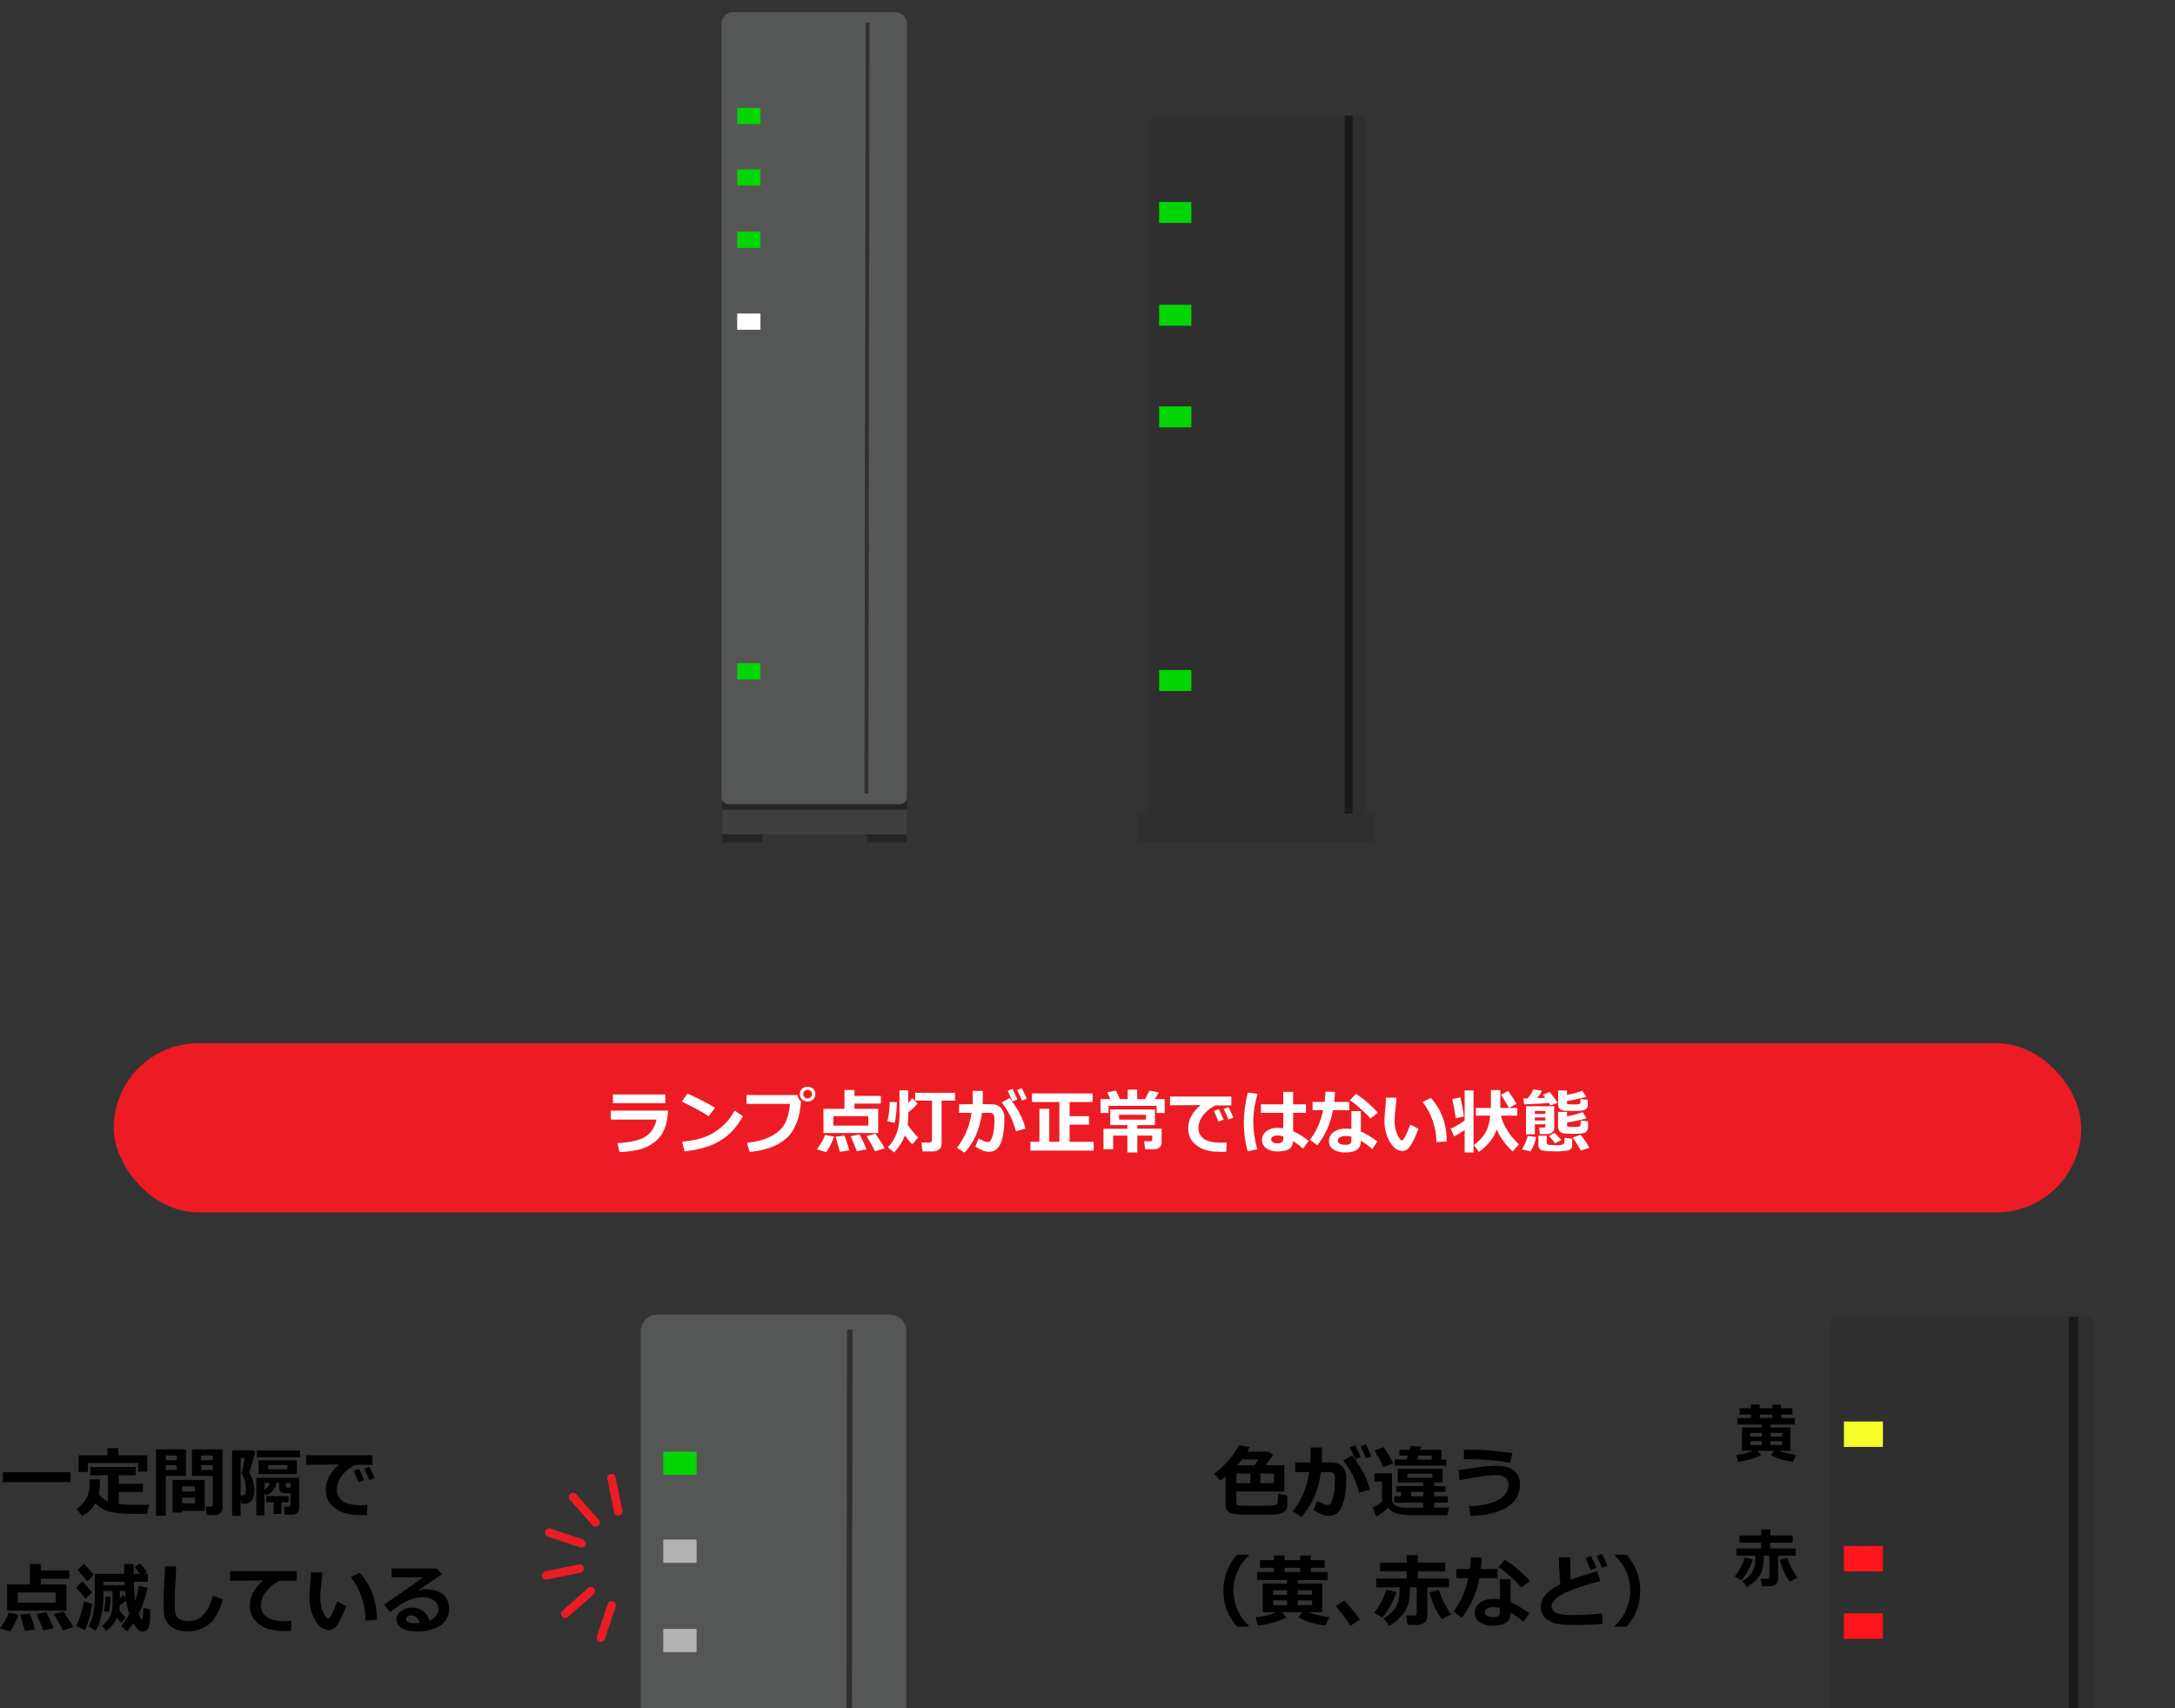<?xml version="1.0" encoding="UTF-8"?><svg id="_レイヤー_2" xmlns="http://www.w3.org/2000/svg" width="740.67" height="581.6" xmlns:xlink="http://www.w3.org/1999/xlink" viewBox="0 0 740.67 581.6"><rect x="0" y="0" width="740.67" height="581.6" fill="#333333" stroke="none"/><defs><style>.cls-1,.cls-2,.cls-3{fill:none;}.cls-2{stroke:#ed1c24;stroke-linecap:round;stroke-linejoin:round;stroke-width:2.85px;}.cls-4{clip-path:url(#clippath);}.cls-5{fill:#f6ff2a;}.cls-6{fill:#fff;}.cls-7{fill:#ed1c24;}.cls-8{fill:#ff151b;}.cls-9,.cls-10{fill:#b3b3b3;}.cls-11{fill:#252525;}.cls-12,.cls-13{fill:#04d504;}.cls-14{fill:#3f3f3f;}.cls-15{fill:#1a1a1a;}.cls-16,.cls-17{fill:#555656;}.cls-18,.cls-19{fill:#2f2f2f;}.cls-20{clip-path:url(#clippath-1);}.cls-21{clip-path:url(#clippath-2);}.cls-19,.cls-17,.cls-13,.cls-10{fill-rule:evenodd;}.cls-3{stroke:#2f2f2f;stroke-miterlimit:10;stroke-width:1.87px;}</style><clipPath id="clippath"><rect class="cls-1" x="160.93" width="378.1" height="295.23"/></clipPath><clipPath id="clippath-1"><rect class="cls-1" x="151.79" y="436.31" width="197.65" height="145.29"/></clipPath><clipPath id="clippath-2"><rect class="cls-1" x="576.43" y="438.55" width="164.24" height="143.05"/></clipPath></defs><g id="_レイヤー_1-2"><g><g class="cls-4"><g><g><rect class="cls-11" x="245.92" y="277.55" width="13.62" height="9.28" rx=".17" ry=".17"/><rect class="cls-11" x="295.22" y="277.55" width="13.62" height="9.28" rx=".17" ry=".17"/><rect class="cls-14" x="245.92" y="274.83" width="62.92" height="9.28" rx=".36" ry=".36"/><path class="cls-11" d="m246.54,270.09h61.73c.31,0,.57.26.57.57v4.74c0,.19-.16.35-.35.35h-62.17c-.19,0-.35-.16-.35-.35v-4.74c0-.31.26-.57.57-.57Z"/><g><path class="cls-17" d="m306.44,273.81h-58.32c-1.33,0-2.41-1.08-2.41-2.41V8.08c0-2.17,1.76-3.94,3.94-3.94h55.26c2.17,0,3.94,1.76,3.94,3.94v263.33c0,1.33-1.08,2.41-2.41,2.41Z"/><rect class="cls-18" x="164.04" y="138.26" width="262.36" height="1.31" transform="translate(155.87 433.92) rotate(-89.91)"/></g></g><rect class="cls-12" x="251.04" y="36.73" width="7.92" height="5.52"/><polyline class="cls-13" points="251.04 63.17 251.04 57.65 258.96 57.65 258.96 63.17"/><rect class="cls-12" x="251.04" y="78.88" width="7.92" height="5.52"/><rect class="cls-6" x="251.04" y="106.76" width="7.92" height="5.52"/><rect class="cls-12" x="251.04" y="225.84" width="7.92" height="5.52"/></g><g><path class="cls-19" d="m393.65,279.65h65.52s0-240.32,0-240.32h-65.52c-1.62,0-2.94,1.32-2.94,2.95v234.42c0,1.63,1.32,2.95,2.94,2.95Z"/><rect class="cls-15" x="457.89" y="39.33" width="3.68" height="244.42" transform="translate(919.46 323.08) rotate(-180)"/><rect class="cls-18" x="387.37" y="277.03" width="80.41" height="9.8" transform="translate(855.15 563.86) rotate(-180)"/><path class="cls-18" d="m462.24,39.33h2.76v244.42h-2.76c-.9,0-1.63-.73-1.63-1.63V40.96c0-.9.73-1.63,1.63-1.63Z" transform="translate(925.61 323.08) rotate(-180)"/><rect class="cls-12" x="394.73" y="68.77" width="10.97" height="7.14"/><rect class="cls-12" x="394.73" y="103.77" width="10.97" height="7.14"/><rect class="cls-12" x="394.73" y="138.38" width="10.97" height="7.14"/><rect class="cls-12" x="394.73" y="228.14" width="10.97" height="7.14"/></g></g><g><rect class="cls-7" x="38.76" y="355.23" width="669.96" height="57.58" rx="28.79" ry="28.79"/><g><path class="cls-6" d="m227.46,378.14c-.02,2.15-.39,4.17-1.11,6.06s-1.88,3.46-3.5,4.72-3.45,2.11-5.5,2.57-4.19.73-6.4.8l-.69-3.05c4.36-.23,7.53-.97,9.5-2.21s3.25-3.18,3.82-5.81h-15.57v-3.07h19.45Zm-.9-2.52h-17.84v-2.95h17.84v2.95Z"/><path class="cls-6" d="m243.5,377.18l-2.14,2.91c-1.16-.74-2.18-1.37-3.08-1.88s-2.92-1.55-6.06-3.14l1.85-2.68c2.45.98,5.6,2.57,9.43,4.79Zm9.5,2.86c-1.98,3.66-4.57,6.46-7.77,8.38-3.2,1.92-7.24,3.12-12.13,3.6l-.8-3.28c2.67-.24,4.9-.65,6.68-1.22s3.34-1.32,4.68-2.24,2.48-1.87,3.42-2.82,1.97-2.38,3.1-4.28l2.81,1.88Z"/><path class="cls-6" d="m272.77,374.98v.02c0,.45-.15,1.65-.45,3.59s-1,3.92-2.1,5.95-2.87,3.71-5.3,5.05-5.63,2.23-9.63,2.65l-.94-3.11c3.28-.34,6.02-1.08,8.23-2.24s3.77-2.6,4.69-4.31,1.51-3.94,1.76-6.69l-14.81-.02v-3.02l17.38.02c.13.94.52,1.64,1.17,2.11Zm4.88-2.44c0,.73-.25,1.33-.75,1.8s-1.13.71-1.89.71-1.39-.24-1.89-.71-.75-1.07-.75-1.8.25-1.33.75-1.8,1.13-.71,1.89-.71,1.39.24,1.89.71.75,1.07.75,1.8Zm-1.58-1.05c-.29-.29-.64-.43-1.06-.43s-.78.14-1.06.43-.43.64-.43,1.05.14.77.43,1.05.64.43,1.06.43.78-.14,1.06-.43.43-.64.43-1.05-.14-.77-.43-1.05Z"/><path class="cls-6" d="m284.03,387c-.23.78-.64,1.75-1.23,2.91-.59,1.16-1.08,1.96-1.46,2.4l-3.16-.94c1.43-1.93,2.35-3.56,2.75-4.9l3.11.53Zm15.02-1.2h-18.63v-8.26h7.16v-6.4h3.4v2.02h8.98v2.61h-8.98v1.77h8.07v8.26Zm-3.36-2.52v-3.22h-11.91v3.22h11.91Zm-6.5,8.43l-3.19.48-1.44-5.14,3-.4c.17.37.48,1.22.91,2.57s.68,2.18.71,2.49Zm5.86-.34l-3.27.6c-.55-1.43-1.24-3.13-2.09-5.11l3.07-.57c.23.41.64,1.27,1.23,2.57s.95,2.14,1.05,2.51Zm6.19-.34l-3.29.98c-.58-1.26-1.53-2.98-2.85-5.16l3.02-.8c1.58,2.26,2.62,3.91,3.12,4.97Z"/><path class="cls-6" d="m305.43,375.27c-.12,3.52-.39,5.88-.81,7.08l-2.45-.57c.47-1.63.74-3.82.81-6.55l2.45.05Zm7.21,12.02l-1.97,2.4c-.84-.87-1.68-1.88-2.51-3.05-.77,2.02-2,3.95-3.69,5.78l-2.11-1.77c1.28-1.34,2.26-2.89,2.93-4.67s1.01-3.66,1.01-5.65v-9.07h2.98v4.43c.68-.8,1.12-1.39,1.32-1.77l1.84,1.8c-.59.81-1.64,1.83-3.16,3.06v1.23c0,1.04-.06,2.02-.19,2.94.81,1.3,2,2.74,3.55,4.34Zm7.99,2.45c0,.64-.29,1.19-.86,1.64s-1.25.68-2.02.68h-3.57l-.41-3.02h2.77c.2,0,.38-.07.56-.22s.27-.31.27-.5v-13.56h-5.71v-2.67h13.56v2.67h-4.58v14.98Z"/><path class="cls-6" d="m334.69,374.18c0,.51-.02,1.11-.06,1.8h3.01c1.34,0,2.41.43,3.21,1.3.8.87,1.21,1.99,1.21,3.36,0,3.42-.39,6.2-1.18,8.34s-2.13,3.21-4.03,3.21c-.53,0-1.1-.09-1.72-.27s-1.61-.67-2.98-1.48l1.08-2.79c1.48.82,2.54,1.23,3.2,1.23.3,0,.57-.11.79-.34s.45-.71.7-1.45.43-1.57.55-2.48.18-1.95.18-3.09c0-.79-.05-1.34-.15-1.66s-.27-.56-.5-.71-.53-.23-.89-.23h-2.71c-.76,5.58-2.73,10.1-5.92,13.56l-2.64-1.65c.88-.98,1.83-2.54,2.87-4.65s1.75-4.54,2.15-7.25h-4.27v-2.93h4.65l.02-4.54h3.43v2.73Zm14.5,10.11l-3.21.9c-.64-2.19-1.33-4-2.06-5.44s-1.66-2.88-2.79-4.32l2.66-1.56c2.95,3.83,4.75,7.3,5.4,10.42Zm-2.75-9.91l-1.7.64c-.65-1.61-1.18-2.81-1.59-3.6l1.62-.64c.69,1.32,1.25,2.52,1.68,3.6Zm3.21-.26l-1.63.62c-.52-1.28-1.05-2.48-1.62-3.6l1.56-.6c.64,1.23,1.2,2.42,1.69,3.57Z"/><path class="cls-6" d="m353.96,388.78v-11.24h3.36v11.24h3.43v-13.54h-9.34v-2.93h20.65v2.93h-7.83v4.82h6.62v2.88h-6.62v5.84h8.2v3h-21.53v-3h3.05Z"/><path class="cls-6" d="m378.12,374.24l-1.07-2.33,3.02-.55,1.3,2.88h2.66v-3.22h3.23v3.22h2.68l1.49-2.88,3.18.6-1.37,2.29h3.39v4.72h-2.74v-2.43h-16.38v2.43h-2.74v-4.72h3.35Zm15.18,8.85h-6v1.23h8.26v4.95c0,.58-.24,1.06-.73,1.45s-1.05.59-1.69.59h-3.18l-.35-2.72h2.09c.46,0,.69-.19.69-.57v-1.36h-5.09v5.75h-3.39v-5.75h-4.84v4.68h-3.29v-7.01h8.13v-1.23h-5.82v-5.34h15.21v5.34Zm-3.07-1.86v-1.66h-9.14v1.66h9.14Z"/><path class="cls-6" d="m417.72,389.02l-.16,3.16c-.85.02-1.42.04-1.7.04-2.88,0-5.13-.4-6.74-1.21s-2.76-1.79-3.46-2.93-1.04-2.45-1.04-3.91c0-2.86,1.41-5.49,4.23-7.9l-10.42.11v-3h20.89v3.02h-5.38c-1.7.8-3.09,1.9-4.18,3.29s-1.64,2.84-1.64,4.34c0,3.38,2.57,5.06,7.7,5.06.59,0,1.23-.02,1.9-.07Zm-1.04-7.77l-1.73.64c-.32-.81-.85-2.01-1.58-3.6l1.66-.66c.61,1.16,1.16,2.37,1.65,3.61Zm3.34-.68l-1.69.62c-.55-1.36-1.08-2.56-1.61-3.6l1.61-.6c.64,1.23,1.2,2.42,1.69,3.57Z"/><path class="cls-6" d="m428.23,372.44c-.96,3.48-1.44,6.49-1.44,9.04,0,3.33.45,6.61,1.35,9.86l-3.29.67c-.86-3.3-1.29-6.54-1.29-9.69s.46-6.69,1.37-10.32l3.3.46Zm17.4,16.03l-1.9,2.68c-1.16-1.07-2.29-1.95-3.39-2.62-.08,1.16-.49,2.04-1.24,2.64s-2.13.9-4.15.9c-1.46,0-2.69-.35-3.69-1.06s-1.5-1.67-1.5-2.88.5-2.2,1.51-2.96,2.2-1.14,3.57-1.14c.61,0,1.33.05,2.17.14v-5.24h-7.61v-2.91h7.61v-4.25h3.35v4.25h4.37v2.91h-4.37v6.25c1.7.73,3.45,1.82,5.26,3.29Zm-8.61-.67v-.82c-.62-.24-1.34-.36-2.17-.36-.51,0-.96.13-1.37.38s-.6.58-.6.99.21.72.62.96.9.35,1.45.35c1.38,0,2.06-.5,2.06-1.49Z"/><path class="cls-6" d="m454.62,371.79c-.05,1.25-.14,2.39-.27,3.43h5.11v2.8h-5.53c-.85,4.55-2.62,8.53-5.31,11.93l-2.57-1.85c2.12-2.61,3.64-5.97,4.54-10.08h-3.61v-2.8h4.1c.15-1.12.24-2.3.27-3.54l3.27.11Zm14.45,16.86l-1.73,2.6c-1.56-1.3-2.87-2.24-3.91-2.82,0,1.35-.42,2.36-1.27,3.01s-2.23.98-4.17.98c-1.56,0-2.86-.34-3.89-1.03s-1.55-1.64-1.55-2.86c0-1.3.55-2.34,1.64-3.1s2.43-1.14,4.01-1.14c.72,0,1.38.04,1.99.13v-6.08h3.23v6.96c1.5.61,3.38,1.73,5.65,3.35Zm-8.88-1.64c-.62-.13-1.29-.2-1.99-.2s-1.34.13-1.86.4-.78.64-.78,1.12c0,.98.91,1.48,2.73,1.48,1.27,0,1.9-.46,1.9-1.37v-1.43Zm9.05-8.1l-2.57,1.95c-.8-.96-1.93-2.09-3.39-3.4s-2.64-2.24-3.57-2.8l1.97-2.18c1.09.59,2.38,1.53,3.87,2.81s2.72,2.49,3.69,3.63Z"/><path class="cls-6" d="m483.02,384.34c-.37,1.09-.88,2.3-1.53,3.64s-1.26,2.33-1.81,2.96-1.24.96-2.05.96c-1.69,0-3.14-1.04-4.35-3.12s-1.82-4.47-1.82-7.18c0-.88.09-2.19.26-3.93.16-1.74.25-3.05.25-3.91h3.59c-.02.79-.14,2.08-.35,3.88-.2,1.66-.3,2.96-.3,3.89,0,1.8.3,3.38.91,4.73s1.12,2.04,1.54,2.04c.61,0,1.57-1.79,2.88-5.36l2.79,1.39Zm9.67,4.34l-3.53.22c0-2.41-.42-4.85-1.27-7.31s-1.99-4.57-3.45-6.32l2.84-1.42c3.6,4.01,5.4,8.95,5.4,14.82Z"/><path class="cls-6" d="m498.76,384.77c-1.36.95-2.55,1.67-3.57,2.17l-1.17-2.64c1.3-.53,2.88-1.45,4.75-2.75v-10.23h3.02v21.09h-3.02v-7.64Zm-.23-4.64l-2.79.64c-.35-2.48-.75-4.65-1.2-6.53l2.78-.6c.55,2.41.96,4.57,1.21,6.48Zm11.17,4.46c-1.06,2.98-3.08,5.51-6.06,7.61l-1.76-2.31c1.72-1.27,3.03-2.66,3.94-4.17s1.45-3.46,1.64-5.84h-4.88v-2.64h5.13v-6.07h3.21v6.07h5.77v2.64h-5.54c.29,1.28.71,2.43,1.25,3.45s1.16,2.01,1.85,2.99,1.69,2.08,3,3.31l-2.13,2.44c-2.52-2.36-4.33-4.85-5.41-7.48Zm6.73-8.72l-2.57,1.35c-.63-1.16-1.53-2.64-2.68-4.44l2.4-1.35c1.32,1.9,2.27,3.38,2.85,4.44Z"/><path class="cls-6" d="m523.1,387.13c-.29,1.73-.92,3.36-1.9,4.91l-2.91-.67c.84-1.31,1.5-2.84,1.97-4.58l2.84.34Zm2.02-15.7c-.34.68-.89,1.52-1.68,2.51l2.78-.12c-.34-.47-.61-.83-.79-1.09l2.3-.89c.45.51,1.38,1.74,2.77,3.69l-2.5.84c-.13-.22-.3-.48-.52-.79-2.02.16-4.82.31-8.41.47l-.39-2.02c.27,0,.8,0,1.59-.02.84-1.09,1.48-2.12,1.93-3.09l2.91.5Zm1.15,11.38h-3.6v3.43h-3v-9.57h9.6v7.56c0,.55-.24,1.01-.72,1.38s-1.09.54-1.82.54h-2.36l-.23-2.21h1.56c.38,0,.57-.14.57-.43v-.69Zm0-3.5v-1.01h-3.6v1.01h3.6Zm-3.6,2.23h3.6v-1.05h-3.6v1.05Zm12.71,8.52c0,.66-.32,1.15-.96,1.49s-2.25.5-4.82.5c-.52,0-1.42-.03-2.68-.08s-2.08-.25-2.47-.61-.57-.83-.57-1.42v-3.23h2.86v2.39c0,.21.05.38.16.5s.24.19.42.21.54.05,1.11.08,1.04.05,1.41.05c.77,0,1.38-.04,1.85-.11s.77-.23.91-.46.21-.89.21-1.97l2.57.36v2.3Zm-3.69-1.93l-2.13,1.17c-.34-.53-1.04-1.38-2.12-2.54l1.99-1.03c.56.56,1.32,1.36,2.26,2.4Zm9.09-4.37c0,.51-.11.93-.33,1.26s-.54.57-.94.73-1.08.25-2.03.29-1.56.06-1.85.06c-.26,0-.84-.03-1.76-.08s-1.49-.11-1.73-.16-.48-.19-.73-.39-.45-.46-.61-.78-.23-.67-.23-1.05v-5.05h3.07v1.51c2.12-.41,3.89-.89,5.3-1.43l1.39,2.11c-1.61.48-3.84.96-6.69,1.44v.98c0,.23.16.38.49.45s.9.1,1.72.1c.92,0,1.54-.04,1.85-.13s.48-.23.51-.45c.06-.44.09-.98.09-1.62l2.5.27v1.92Zm-.09-7.39c0,.49-.2.9-.59,1.22s-.86.52-1.39.59-1.67.11-3.4.11c-.78,0-1.57-.03-2.38-.08s-1.39-.26-1.76-.62-.56-.8-.56-1.34v-4.95h3v1.52c2.05-.4,3.78-.87,5.2-1.41l1.42,2.04c-1.66.5-3.87.98-6.62,1.44v.67c0,.23.15.37.44.42s.89.08,1.79.08c.98,0,1.58-.03,1.8-.1s.38-.14.47-.23.13-.59.13-1.51l2.45.26v1.88Zm.6,14.45l-2.93.94c-1.33-2.28-2.28-3.76-2.85-4.44l2.71-.91c.87.95,1.89,2.43,3.07,4.42Z"/></g></g><g><g><g><path d="m23.98,504.67H1.02v-3.38h22.97v3.38Z"/><path d="m34.02,503.73v.25c0,2.06-.12,3.64-.37,4.72.74,1.13,1.76,1.98,3.07,2.56v-8.93h-5.95v-2.82h15.46v2.82h-5.81v2.93h8.26v2.8h-8.26v4.07c1.43.18,3.14.27,5.14.27h.74s.74-.03.74-.03h.74s.74-.01.74-.01h.74s.74-.03.74-.03h.74s-.66,3.16-.66,3.16h-1.95c-2.23,0-3.94-.02-5.13-.05-1.18-.03-2.52-.16-3.99-.37-1.48-.21-2.74-.59-3.79-1.15-1.05-.55-1.95-1.26-2.7-2.11-1.1,1.96-2.63,3.41-4.58,4.33l-1.97-2.41c1.23-.78,2.15-1.6,2.79-2.48s1.08-1.78,1.35-2.7.4-2.27.4-4.03c0-.25,0-.52-.01-.8h3.57Zm16.14-2.65h-3.1v-2.93h-17.13v3.05h-3.15v-5.67h9.77v-2.46h3.74v2.46h9.86v5.56Z"/><path d="m63.34,502.54h-6.89v13.57h-3.35v-22.61h10.24v9.05Zm-3.12-5.36v-1.61h-3.77v1.61h3.77Zm0,3.35v-1.64h-3.77v1.64h3.77Zm1.81,13.91v.57h-3.25v-11.12h10.93v10.55h-7.68Zm4.34-6.57v-1.74h-4.34v1.74h4.34Zm-4.34,4.02h4.34v-1.94h-4.34v1.94Zm13.76,1.66c0,.66-.28,1.21-.83,1.66-.55.44-1.22.67-2,.67h-2.55l-.34-2.89h1.59c.2,0,.39-.07.56-.21s.25-.31.25-.51v-9.72h-7.12v-9.05h10.44v20.06Zm-7.28-16.37h3.96v-1.61h-3.96v1.61Zm3.96,1.71h-3.96v1.64h3.96v-1.64Z"/><path d="m86.9,494.48c-.13.54-.45,1.68-.96,3.42-.52,1.74-.88,2.88-1.1,3.42,1.19,2.01,1.79,4.01,1.79,6,0,.85-.08,1.58-.25,2.19-.17.61-.42,1.12-.76,1.51-.34.39-.74.66-1.2.81-.46.15-1.16.22-2.09.22l-.39-1.61v5.71h-2.91v-22.32h7.2l.67.65Zm-4.96,14.71h.27c.36,0,.61,0,.77-.02.16-.01.3-.1.42-.25.12-.16.21-.4.27-.72.06-.33.09-.73.09-1.21,0-1.82-.46-3.49-1.38-5.01-.09-.16-.14-.33-.14-.5,0-.13.03-.27.09-.42.3-.69.65-2.23,1.07-4.62h-1.46v12.75Zm19.94,4.53c0,.56-.23,1.03-.7,1.43-.47.39-.98.59-1.54.59h-2.6l-.37-2.7h1.51c.49,0,.74-.21.74-.62v-4h-2.08c-.51,0-.93-.15-1.26-.44s-.5-.68-.5-1.17v-1.88h-.96c-.15.96-.53,1.81-1.14,2.58-.61.76-1.36,1.32-2.26,1.66l-.65-.77v7.54h-2.78v-12.77h14.58v10.56Zm.29-17.55h-14.72v-2.28h14.72v2.28Zm-1.07,5.77h-13.02v-4.73h13.02v4.73Zm-9.26,2.98h-1.76v2.42c.95-.68,1.54-1.48,1.76-2.42Zm4.04,10.61h-2.68v-4h-2.53v-2.11h7.61v2.11h-2.41v4Zm1.98-15.25v-1.41h-6.52v1.41h6.52Zm1.07,6.23v-1.59h-1.61v1.02c0,.38.22.57.67.57h.94Z"/><path d="m125.12,512.44l-.18,3.43c-.92.03-1.54.04-1.84.04-3.12,0-5.55-.44-7.3-1.31-1.74-.88-2.99-1.93-3.74-3.17s-1.13-2.65-1.13-4.23c0-3.1,1.53-5.95,4.58-8.55l-11.28.11v-3.25h22.63v3.27h-5.83c-1.84.87-3.35,2.06-4.53,3.57s-1.78,3.07-1.78,4.7c0,3.66,2.78,5.48,8.34,5.48.64,0,1.33-.03,2.06-.08Zm-1.13-8.41l-1.88.7c-.35-.88-.92-2.18-1.71-3.9l1.8-.71c.66,1.26,1.26,2.56,1.79,3.91Zm3.62-.74l-1.83.67c-.59-1.47-1.17-2.77-1.74-3.9l1.74-.65c.69,1.33,1.3,2.62,1.83,3.87Z"/><path d="m6.34,549.73c-.25.85-.69,1.9-1.33,3.15-.64,1.26-1.17,2.12-1.59,2.59l-3.43-1.01c1.55-2.09,2.54-3.86,2.98-5.3l3.36.57Zm16.27-1.29H2.44v-8.95h7.75v-6.93h3.68v2.18h9.72v2.83h-9.72v1.92h8.74v8.95Zm-3.64-2.73v-3.49H6.08v3.49h12.89Zm-7.04,9.12l-3.45.52-1.56-5.57,3.25-.43c.19.4.52,1.33.99,2.79.47,1.46.73,2.36.77,2.7Zm6.34-.37l-3.54.65c-.59-1.55-1.35-3.39-2.26-5.53l3.32-.62c.25.45.69,1.38,1.33,2.79.64,1.41,1.02,2.32,1.14,2.72Zm6.7-.37l-3.57,1.07c-.63-1.36-1.65-3.22-3.08-5.58l3.27-.86c1.71,2.45,2.83,4.24,3.38,5.38Z"/><path d="m31.37,542.2l-2.23,2.21c-1.09-1.44-2.19-2.71-3.3-3.82l2.16-2.13c1.59,1.67,2.72,2.91,3.38,3.74Zm.08,3.96c-.63,3.84-1.48,6.79-2.58,8.86l-2.88-1.41c1.11-2.34,1.98-5.12,2.6-8.34l2.86.89Zm.47-9.94l-2.11,2.21c-.31-.42-1.44-1.71-3.38-3.85l2.11-2.11c1.4,1.35,2.52,2.6,3.38,3.74Zm8.86,10.37c0,.57-.04,1.12-.13,1.65.81,1.16,1.53,2,2.16,2.51l-1.43,1.85c-.4-.33-.91-.91-1.52-1.74-.8,1.75-2.03,3.21-3.67,4.38l-1.43-1.64c2.36-1.81,3.54-4.17,3.54-7.07v-4.8h-3.05v.55c0,5.96-.91,10.3-2.73,13l-2.33-1.56c1.4-2.49,2.09-6.01,2.09-10.56v-7.27h10.01v-3.35h3.25v3.35s2.11,0,2.11,0c-.59-.87-1.2-1.68-1.83-2.42l1.93-1.09c.49.52,1.26,1.49,2.31,2.92l-.98.6h1.27v2.68h-4.8c.04,1.74.15,3.44.33,5.09l.13,1.59c.51-1.56.93-3.33,1.27-5.33l2.94.74c-.58,3.08-1.59,6.07-3.01,8.96.09.25.24.59.44,1.02.2.44.33.68.38.72.06.05.13.07.22.07.16,0,.29-.27.38-.81.09-.54.15-1.58.18-3.11l2.33.52c0,.3.01.61.01.93,0,2.92-.22,4.75-.67,5.48-.44.74-1.06,1.1-1.85,1.1-.5,0-.97-.16-1.42-.49-.45-.33-1.03-1.11-1.75-2.37-.67,1.02-1.38,1.96-2.14,2.8l-2.08-1.74c1.07-1.28,2.01-2.68,2.82-4.21-.48-1.4-.85-2.93-1.1-4.57-.37.35-1.1.89-2.18,1.62Zm1.64-8.02h-7.17v1.19h7.23l-.06-1.19Zm-4.78,5.14c-.05,2.58-.25,4.31-.6,5.18l-1.74-.29c.36-1.01.57-2.66.62-4.96l1.71.08Zm3.15-1.97v2.6c.49-.51.89-.95,1.19-1.33l.89,1.17c-.1-.79-.19-1.61-.25-2.44h-1.83Z"/><path d="m75.89,544.57c-1.1,3.86-2.62,6.64-4.57,8.35-1.95,1.71-4.45,2.56-7.5,2.56-1.32,0-2.47-.17-3.46-.51s-1.8-.81-2.42-1.39c-.63-.58-1.11-1.22-1.45-1.91-.34-.69-.56-1.42-.66-2.2-.1-.77-.15-1.97-.15-3.6,0-1.78.18-5.94.55-12.49h3.79c-.35,5.85-.52,9.91-.52,12.2,0,1.86.05,3.04.15,3.54.1.5.32.98.65,1.44s.83.82,1.47,1.07c.64.25,1.42.37,2.34.37,2.05,0,3.76-.7,5.13-2.09,1.37-1.4,2.46-3.6,3.26-6.62l3.4,1.28Z"/><path d="m99.27,551.92l-.18,3.43c-.92.03-1.54.04-1.84.04-3.12,0-5.55-.44-7.3-1.31-1.74-.88-2.99-1.93-3.74-3.17s-1.13-2.65-1.13-4.23c0-3.1,1.53-5.95,4.58-8.55l-11.28.11v-3.25h22.63v3.27h-5.83c-1.84.87-3.35,2.06-4.53,3.57s-1.78,3.07-1.78,4.7c0,3.66,2.78,5.48,8.34,5.48.64,0,1.33-.03,2.06-.08Z"/><path d="m117.87,546.85c-.4,1.18-.95,2.49-1.66,3.94s-1.36,2.52-1.96,3.21-1.34,1.03-2.22,1.03c-1.83,0-3.4-1.13-4.71-3.38-1.31-2.25-1.97-4.85-1.97-7.77,0-.96.09-2.37.28-4.25.18-1.89.27-3.3.27-4.24h3.88c-.03.85-.15,2.25-.38,4.2-.22,1.8-.33,3.21-.33,4.21,0,1.95.33,3.66.98,5.13.66,1.47,1.21,2.21,1.67,2.21.66,0,1.7-1.93,3.12-5.8l3.02,1.51Zm10.47,4.7l-3.82.24c0-2.61-.46-5.25-1.37-7.92-.91-2.67-2.16-4.94-3.73-6.84l3.07-1.54c3.9,4.34,5.85,9.69,5.85,16.05Z"/><path d="m146.19,551.8c2.06-.81,3.1-2.11,3.1-3.88,0-1.26-.51-2.25-1.53-2.98-1.02-.72-2.3-1.08-3.85-1.08h-.32c-.68,0-1.47.11-2.38.34-.91.23-1.76.52-2.56.89-.8.36-1.47.73-2.02,1.09-.54.36-1.81,1.28-3.8,2.75l-2.03-2.55c6.91-4.74,11.33-7.85,13.26-9.33h-10.74v-2.97h15.33l1.83,1.96c-1.82,1.21-4.53,3.05-8.13,5.53,1.04-.27,1.91-.41,2.61-.41,2.5,0,4.45.57,5.86,1.71s2.12,2.77,2.12,4.91c0,2.49-1,4.4-3,5.73-2,1.33-4.63,2-7.9,2-2.16,0-3.87-.35-5.13-1.07s-1.9-1.75-1.9-3.12c0-1.11.54-2.04,1.62-2.8,1.08-.76,2.26-1.14,3.53-1.14,3.16,0,5.17,1.47,6.03,4.42Zm-3.27.84c-.55-1.73-1.55-2.59-3.01-2.59-.42,0-.8.12-1.13.35s-.5.54-.5.91c0,.93,1.09,1.4,3.27,1.4.48,0,.93-.02,1.36-.06Z"/></g><g class="cls-20"><g><path class="cls-16" d="m223.87,447.6h79.13c3.11,0,5.64,2.53,5.64,5.64v377.09c0,1.9-1.55,3.45-3.45,3.45h-83.51c-1.9,0-3.45-1.55-3.45-3.45v-377.09c0-3.11,2.53-5.64,5.64-5.64Z"/><line class="cls-3" x1="289.37" y1="452.75" x2="288.9" y2="828.45"/><rect class="cls-12" x="225.87" y="494.27" width="11.35" height="7.91"/><polyline class="cls-10" points="225.87 532.14 225.87 524.23 237.21 524.23 237.21 532.14"/><rect class="cls-9" x="225.87" y="554.63" width="11.35" height="7.91"/><line class="cls-2" x1="208.3" y1="546.62" x2="204.62" y2="557.63"/><line class="cls-2" x1="201.19" y1="541.81" x2="192.49" y2="549.51"/><line class="cls-2" x1="197.43" y1="534.1" x2="186.05" y2="536.42"/><line class="cls-2" x1="198.03" y1="525.53" x2="187.02" y2="521.85"/><line class="cls-2" x1="202.84" y1="518.42" x2="195.14" y2="509.73"/><line class="cls-2" x1="210.55" y1="514.66" x2="208.23" y2="503.28"/></g></g></g><g><g><path d="m438.39,512.62c0,.69-.27,1.32-.81,1.89-.54.57-1.35.92-2.43,1.06-1.08.14-3.46.21-7.14.21-2.21,0-4.03-.03-5.45-.1s-2.37-.16-2.86-.27c-.48-.11-.9-.31-1.26-.6-.36-.29-.62-.61-.8-.99-.17-.37-.26-.79-.26-1.26v-9.89c-.66.54-1.32,1.02-1.99,1.46l-1.88-2.37c1.62-1.14,3.23-2.64,4.83-4.49,1.6-1.85,2.81-3.58,3.63-5.18l3.58.67c-.18.34-.44.85-.8,1.53h7.43s1.34,1.07,1.34,1.07c-.88,1.34-1.74,2.54-2.58,3.58h6.41v8.92h-16.33v4.09c0,.14.02.26.07.35.05.09.12.16.21.21.09.05.45.09,1.08.12s1.39.07,2.28.09,1.75.04,2.57.04c1.89,0,3.52-.03,4.87-.09,1.35-.06,2.14-.13,2.37-.23.23-.1.41-.32.55-.68.14-.36.2-1.38.2-3.09l3.16.54v3.39Zm-17.35-10.88v3.26h4.74v-3.26h-4.74Zm1.97-4.8c-.52.68-1.08,1.34-1.67,2h5.8c.54-.7.99-1.37,1.33-2h-5.46Zm6.2,4.8v3.26h4.6v-3.26h-4.6Z"/><path d="m450.19,495.91c0,.57-.02,1.25-.07,2.03h3.38c1.5,0,2.7.49,3.6,1.46s1.36,2.23,1.36,3.78c0,3.84-.44,6.96-1.33,9.37s-2.39,3.6-4.53,3.6c-.6,0-1.24-.1-1.93-.3-.69-.2-1.81-.75-3.35-1.66l1.21-3.13c1.66.92,2.86,1.38,3.59,1.38.34,0,.64-.13.88-.38.25-.25.51-.8.79-1.63.28-.83.49-1.76.62-2.79.13-1.03.2-2.18.2-3.47,0-.89-.06-1.51-.17-1.87-.11-.36-.3-.63-.57-.8-.26-.17-.6-.26-1-.26h-3.04c-.85,6.26-3.07,11.34-6.64,15.22l-2.96-1.85c.98-1.11,2.05-2.85,3.22-5.22s1.97-5.09,2.41-8.14h-4.79v-3.29h5.22l.03-5.09h3.85v3.07Zm16.28,11.35l-3.6,1.01c-.72-2.46-1.49-4.49-2.31-6.11s-1.87-3.23-3.14-4.85l2.99-1.75c3.32,4.3,5.34,8.2,6.07,11.7Zm-3.09-11.13l-1.91.72c-.73-1.81-1.33-3.15-1.79-4.04l1.82-.72c.77,1.48,1.4,2.83,1.88,4.04Zm3.61-.29l-1.83.7c-.58-1.44-1.18-2.79-1.82-4.04l1.75-.67c.72,1.38,1.35,2.71,1.89,4.01Z"/><path d="m477.13,509.5v-1.51h-1.64v-1.99h9.21v-1.22h-8.72v-4.66h15.28v4.66h-2.86v1.22h3.86v1.99h-3.86v1.51h4.61v2.16h-4.61v1.71c2.61-.02,4.29-.05,5.04-.09l-.59,2.66c-5.11,0-8.44,0-9.97-.03l-3.53-.04c-.81,0-1.96-.14-3.45-.42-1.49-.5-2.54-1.19-3.16-2.07-1.41,1.34-2.78,2.35-4.12,3.01l-1.21-3.14c1.19-.45,2.27-1.08,3.22-1.89v-6.89h-2.58v-2.8h5.97v8.89c0,.89.4,1.57,1.2,2.05.8.48,1.89.73,3.26.75s3.44.03,6.21.03v-1.72h-9.85v-2.16h2.29Zm-2.67-11.24l-3.39,1.29c-.54-1.34-1.54-3.22-3.01-5.63l3.09-1.18c1.01,1.4,2.11,3.25,3.32,5.53Zm18.05.78h-17.54v-2.04h4.09l.41-1.41h-2.91v-1.93h3.46l.37-1.3,3.58.2-.33,1.11h7.2v3.34h1.67v2.04Zm-4.76,4.16v-1.43h-8.49v1.43h8.49Zm-7.25,4.79v1.51h4.2v-1.51h-4.2Zm2.15-10.99h4.91v-1.41h-4.49l-.42,1.41Z"/><path d="m500.84,516.21l-.67-3.29c4.38-.19,7.73-.92,10.05-2.18,2.32-1.26,3.48-3.04,3.48-5.32,0-1-.37-1.77-1.11-2.32-.74-.54-1.72-.82-2.95-.82-.84,0-1.76.04-2.74.13-.99.09-1.86.19-2.61.3-.75.11-3.17.54-7.25,1.28l-.32-3.39,5.49-.84c1.6-.25,3.02-.42,4.26-.52,1.24-.1,2.33-.15,3.28-.15,2.43,0,4.35.55,5.76,1.64,1.41,1.09,2.12,2.66,2.12,4.69,0,3.35-1.47,5.94-4.4,7.76-2.93,1.82-7.06,2.83-12.39,3.03Zm14.22-21.43l-.83,3.34c-1.61-.39-3.88-.7-6.81-.93-2.93-.24-5.42-.36-7.47-.36-.52,0-1,0-1.46.03l.03-3.29c2.77,0,5.37.08,7.78.25,2.42.17,5.33.49,8.76.96Z"/><path d="m425.27,553.86h-4.05c-1.54-1.85-2.66-3.67-3.37-5.46-.83-2.04-1.24-4.31-1.24-6.8,0-4.51,1.54-8.58,4.61-12.22h4.05v.29c-1.48,1.35-2.68,2.95-3.58,4.79-1.11,2.24-1.66,4.62-1.66,7.14s.55,4.95,1.66,7.18c.9,1.83,2.1,3.43,3.58,4.79v.29Z"/><path d="m438.03,550.75c-1.21.67-2.82,1.28-4.82,1.84-2,.56-3.61.86-4.83.91l-.78-2.75c2.49-.28,4.83-.88,7.03-1.8h-4.61v-9.72h8.3v-1.22h-10.24v-2.74h5.74v-1.43h-4.75v-2.62h4.75v-1.55h3.63v1.55h5.29v-1.55h3.61v1.55h4.75v2.62h-4.75v1.43h5.79v2.74h-10.21v1.22h8.36v9.72h-4.78c1.88.73,4.27,1.29,7.17,1.7l-1.29,2.85c-3.89-.48-6.96-1.42-9.21-2.8l1.28-1.75h-6.82l1.38,1.8Zm.3-9.26h-4.78v1.53h4.78v-1.53Zm0,3.45h-4.78v1.62h4.78v-1.62Zm-.87-11.11v1.43h5.29v-1.43h-5.29Zm9.38,9.18v-1.53h-4.91v1.53h4.91Zm0,3.54v-1.62h-4.91v1.62h4.91Z"/><path d="m463.08,551.44l-3.21,2.16c-1.34-2.16-2.99-4.37-4.93-6.63l2.83-2.03c2.04,2.21,3.82,4.38,5.32,6.5Z"/><path d="m475.52,541.97c-.42,1.54-1.1,3.14-2.03,4.83-.93,1.68-1.87,2.99-2.8,3.92l-2.74-1.59c.67-.77,1.44-1.9,2.29-3.39.85-1.49,1.47-2.96,1.86-4.42l3.42.66Zm4.6-.09c0,1.2-.18,2.57-.53,4.11-.36,1.54-1.15,2.98-2.39,4.33-1.24,1.35-2.61,2.43-4.1,3.22l-1.95-2.42c2.06-1.25,3.48-2.6,4.27-4.05s1.18-3.13,1.18-5.05v-1.54h-7.92v-2.99h10.34v-2.43h-9.05v-2.99h9.05v-2.54h3.78v2.54h9.38v2.99h-9.38v2.43h10.64v2.99h-7.38v9.88c0,.9-.32,1.62-.97,2.14-.64.52-1.49.78-2.53.78h-3.21l-.54-3.18h2.86c.52,0,.78-.23.78-.7v-8.92h-2.32v1.39Zm14.09,7.79l-3.2,1.62c-.8-.91-1.59-2.23-2.38-3.94s-1.41-3.44-1.89-5.16l3.26-.82c.39,1.41,1,2.93,1.86,4.54.85,1.61,1.63,2.87,2.34,3.76Z"/><path d="m504.54,530.38c-.06,1.4-.16,2.69-.3,3.86h5.74v3.14h-6.21c-.96,5.11-2.94,9.58-5.96,13.39l-2.88-2.08c2.39-2.93,4.08-6.7,5.09-11.32h-4.05v-3.14h4.61c.17-1.25.27-2.58.3-3.97l3.67.12Zm16.22,18.93l-1.95,2.92c-1.75-1.46-3.22-2.51-4.39-3.17,0,1.52-.47,2.64-1.42,3.38-.95.74-2.51,1.1-4.68,1.1-1.75,0-3.21-.39-4.37-1.16-1.16-.77-1.74-1.84-1.74-3.21,0-1.46.61-2.62,1.84-3.48,1.23-.86,2.73-1.28,4.5-1.28.81,0,1.55.05,2.24.14v-6.83h3.63v7.82c1.68.68,3.8,1.94,6.34,3.76Zm-9.97-1.84c-.7-.15-1.45-.22-2.24-.22s-1.5.15-2.09.45c-.58.3-.88.72-.88,1.26,0,1.11,1.02,1.66,3.07,1.66,1.42,0,2.13-.51,2.13-1.54v-1.61Zm10.16-9.09l-2.88,2.18c-.9-1.08-2.17-2.35-3.8-3.82s-2.97-2.51-4.01-3.14l2.21-2.45c1.23.67,2.68,1.72,4.35,3.15,1.67,1.43,3.05,2.79,4.14,4.07Z"/><path d="m545.76,552.93c-2.77.24-5.44.36-8,.36-3.7,0-6.18-.13-7.45-.38-1.74-.34-3.1-1-4.09-1.97-.99-.97-1.49-2.25-1.49-3.83,0-3.01,2.2-5.58,6.6-7.71-.28-3.03-.43-6.08-.45-9.16h3.83v1.18s-.01.39-.01.39c0,1.95.06,3.97.18,6.07,2.03-.76,5.03-1.71,9.01-2.84l1.11,3.29c-5.37,1.39-9.48,2.79-12.33,4.19-2.86,1.4-4.28,2.9-4.28,4.49,0,1.95,2.14,2.92,6.43,2.92h1.22c2.76,0,5.95-.19,9.55-.57l.16,3.57Zm-2.13-19.05l-1.93.72c-.36-.93-.95-2.29-1.78-4.09l1.85-.67c.69,1.33,1.31,2.68,1.86,4.04Zm3.75-.75l-1.88.7c-.61-1.53-1.21-2.87-1.8-4.04l1.8-.68c.65,1.25,1.28,2.59,1.88,4.03Z"/><path d="m558.56,541.6c0,2.49-.41,4.76-1.24,6.8-.71,1.79-1.83,3.61-3.37,5.46h-4.04v-.29c1.48-1.36,2.67-2.96,3.57-4.79,1.1-2.24,1.66-4.63,1.66-7.18s-.55-4.91-1.66-7.14c-.9-1.84-2.09-3.44-3.57-4.79v-.29h4.04c3.07,3.64,4.6,7.71,4.6,12.22Z"/></g><g class="cls-21"><g><path class="cls-19" d="m626.6,739.5h79.38s0-291.15,0-291.15h-79.38c-1.97,0-3.56,1.6-3.56,3.58v284c0,1.98,1.6,3.58,3.56,3.58Z"/><rect class="cls-15" x="704.43" y="448.35" width="4.46" height="296.12" transform="translate(1413.31 1192.82) rotate(-180)"/><path class="cls-18" d="m709.81,448.35h3.23v296.12h-3.23c-1.15,0-2.08-.93-2.08-2.08v-291.96c0-1.15.93-2.08,2.08-2.08Z" transform="translate(1420.77 1192.82) rotate(-180)"/><rect class="cls-5" x="627.91" y="484.02" width="13.29" height="8.65"/><rect class="cls-8" x="627.91" y="526.42" width="13.29" height="8.65"/><rect class="cls-8" x="627.91" y="549.37" width="13.29" height="8.65"/><path d="m599.72,495.46c-.99.54-2.3,1.04-3.93,1.5-1.63.46-2.95.71-3.94.74l-.63-2.24c2.03-.23,3.94-.72,5.73-1.47h-3.76v-7.93h6.77v-1h-8.35v-2.23h4.68v-1.17h-3.88v-2.14h3.88v-1.27h2.96v1.27h4.32v-1.27h2.94v1.27h3.88v2.14h-3.88v1.17h4.72v2.23h-8.33v1h6.82v7.93h-3.9c1.53.59,3.48,1.06,5.85,1.39l-1.05,2.33c-3.17-.39-5.68-1.16-7.51-2.29l1.04-1.43h-5.56l1.13,1.47Zm.25-7.56h-3.9v1.25h3.9v-1.25Zm0,2.81h-3.9v1.32h3.9v-1.32Zm-.71-9.06v1.17h4.32v-1.17h-4.32Zm7.65,7.49v-1.25h-4v1.25h4Zm0,2.89v-1.32h-4v1.32h4Z"/><path d="m596.89,530.93c-.34,1.25-.9,2.57-1.66,3.94-.76,1.37-1.52,2.44-2.28,3.2l-2.23-1.3c.55-.63,1.17-1.55,1.87-2.77.69-1.22,1.2-2.42,1.51-3.61l2.79.54Zm3.76-.08c0,.98-.15,2.1-.43,3.35-.29,1.26-.94,2.44-1.95,3.54-1.01,1.1-2.13,1.98-3.34,2.63l-1.59-1.98c1.68-1.02,2.84-2.13,3.48-3.31.64-1.18.96-2.55.96-4.12v-1.26h-6.46v-2.44h8.44v-1.99h-7.39v-2.44h7.39v-2.07h3.08v2.07h7.65v2.44h-7.65v1.99h8.69v2.44h-6.02v8.06c0,.74-.26,1.32-.79,1.74-.53.43-1.22.64-2.07.64h-2.62l-.44-2.6h2.33c.42,0,.63-.19.63-.57v-7.28h-1.89v1.14Zm11.5,6.36l-2.61,1.32c-.65-.74-1.3-1.82-1.94-3.22s-1.15-2.8-1.54-4.21l2.66-.67c.32,1.15.82,2.39,1.51,3.7.69,1.32,1.33,2.34,1.91,3.07Z"/></g></g></g></g></g></g></svg>